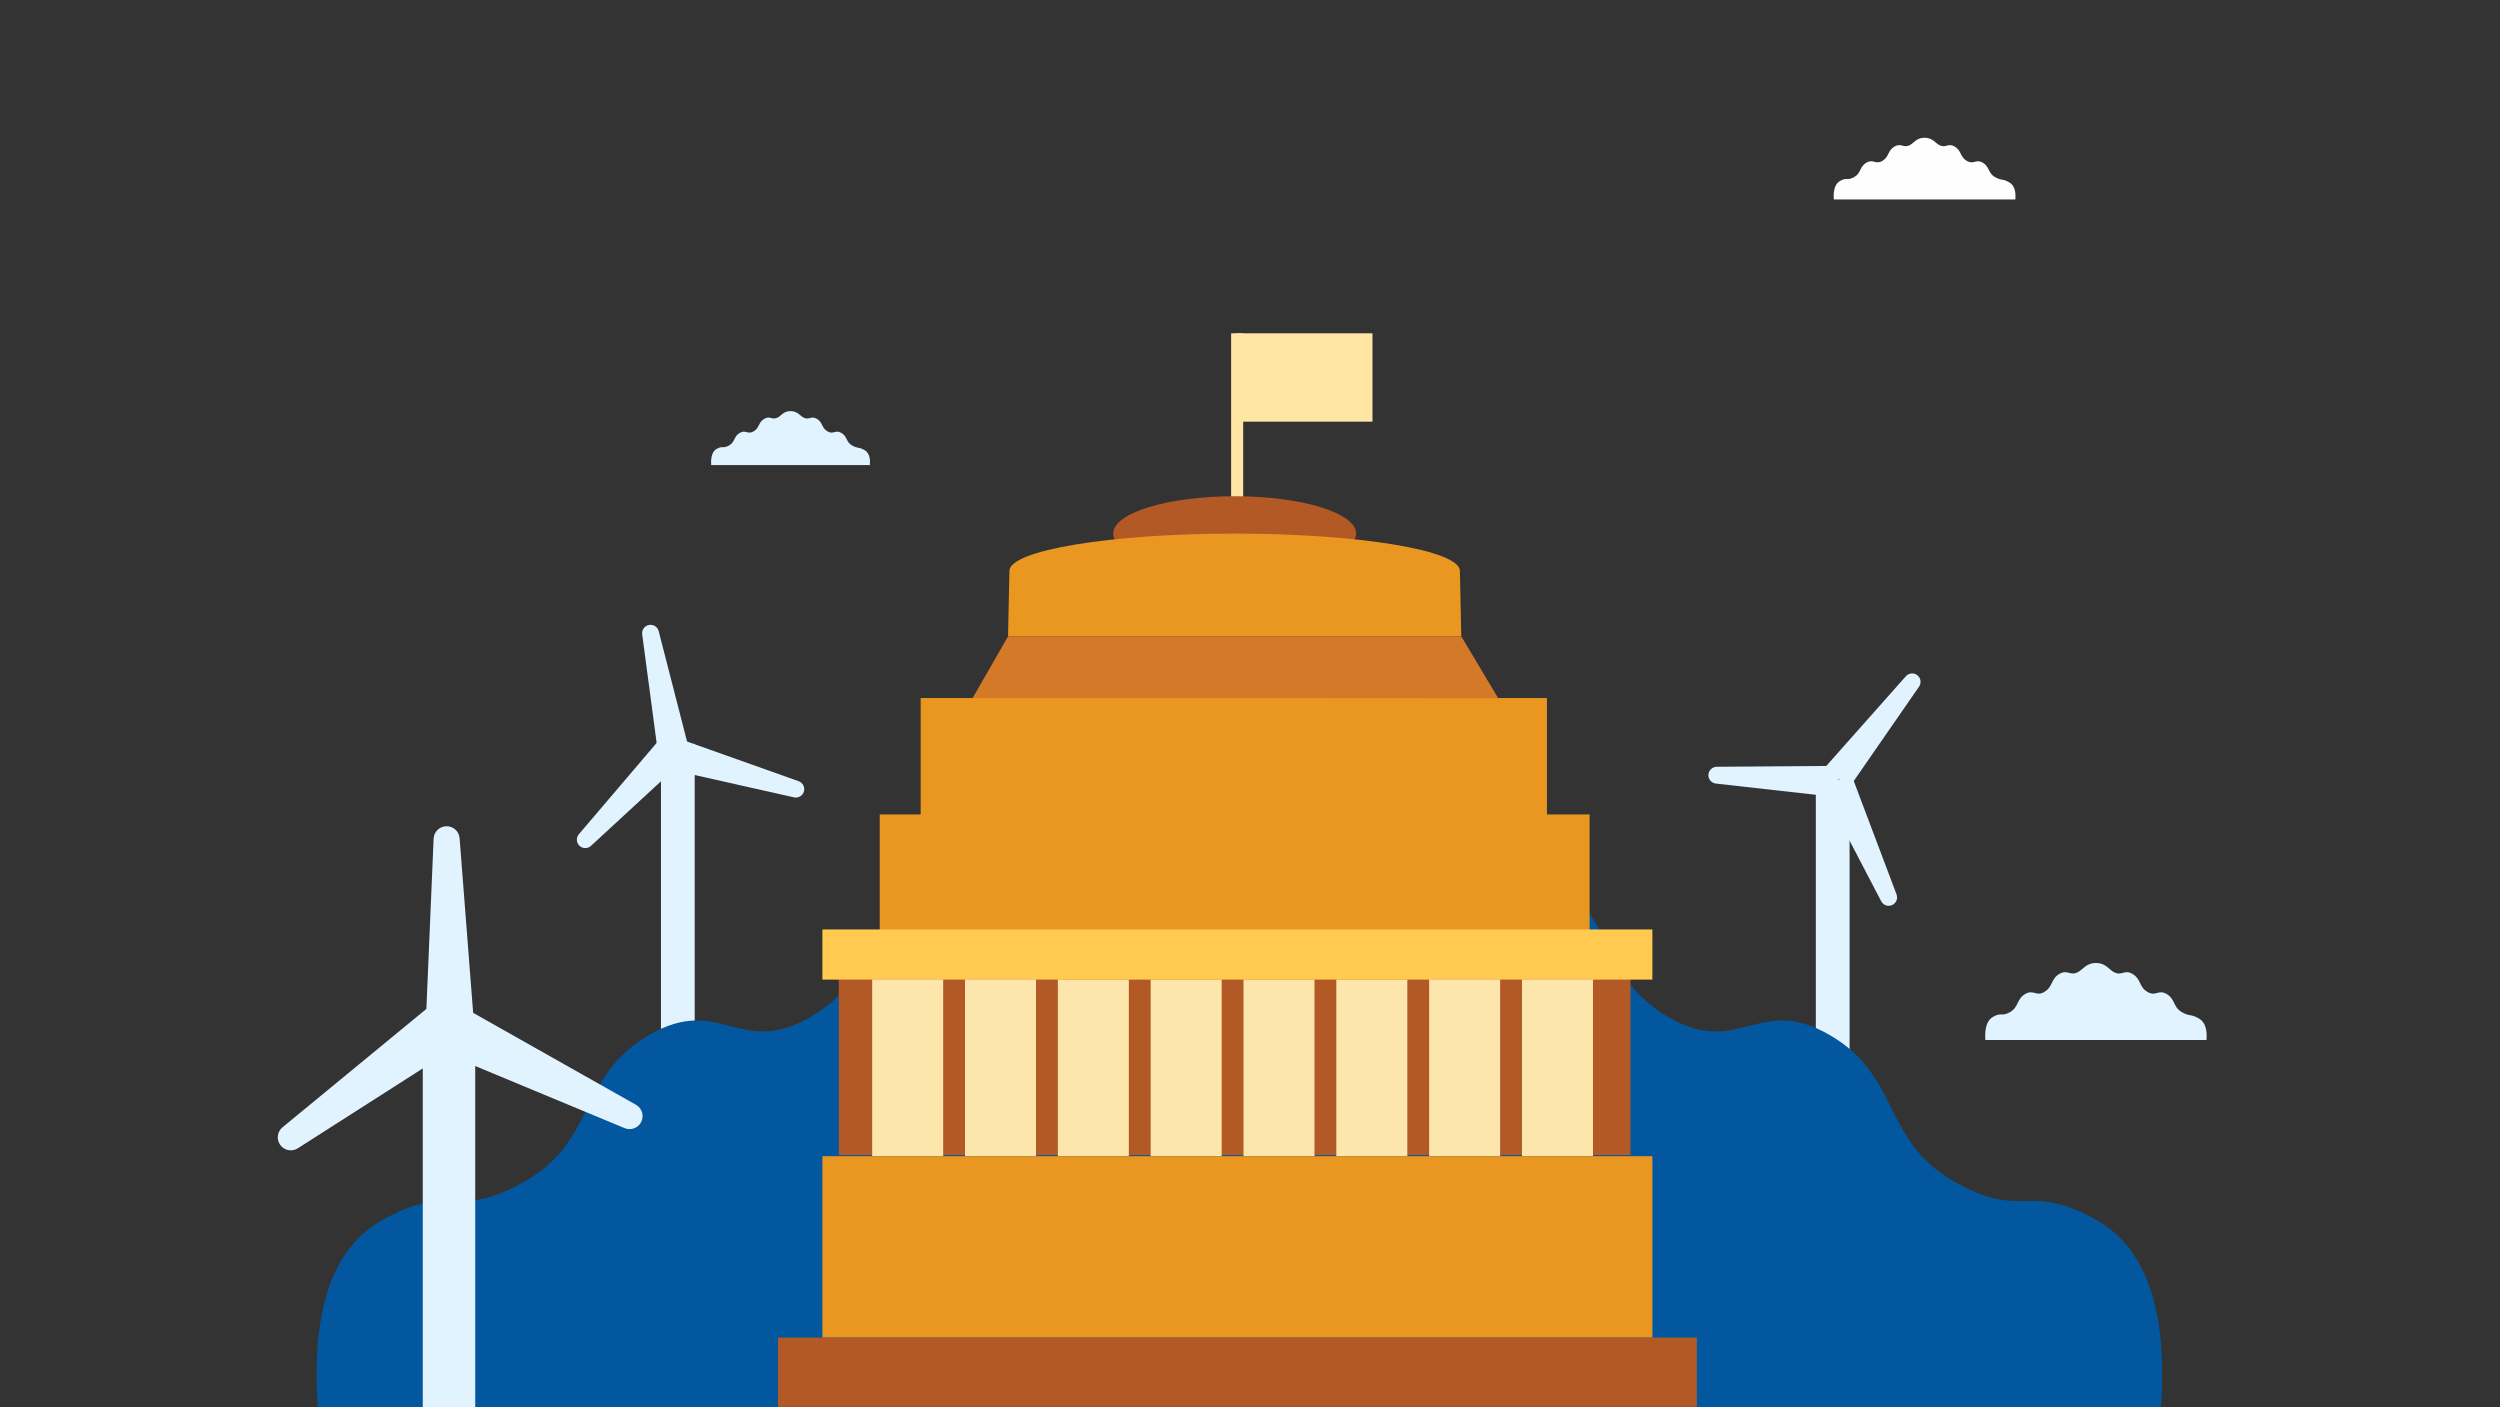 <?xml version="1.0" encoding="UTF-8"?>
<svg width="675px" height="380px" viewBox="0 0 675 380" version="1.1" xmlns="http://www.w3.org/2000/svg" xmlns:xlink="http://www.w3.org/1999/xlink">
    <rect x="0" y="0" width="675" height="380" fill="#333333" stroke="none"/>
    <!-- Generator: Sketch 64 (93537) - https://sketch.com -->
    <title>KTM_Lower North_675x380_SVG</title>
    <desc>Created with Sketch.</desc>
    <defs>
        <path d="M0.35,249.756 C0.35,276.377 4.452,302.012 12.014,326.06 L12.014,326.06 L475.236,326.06 C482.798,302.012 486.899,276.377 486.899,249.756 L486.899,249.756 C486.899,112.297 377.981,0.859 243.624,0.859 L243.624,0.859 C109.267,0.859 0.35,112.297 0.35,249.756" id="path-1"></path>
        <path d="M0.35,249.756 C0.35,276.377 4.452,302.012 12.014,326.06 L12.014,326.06 L475.236,326.06 C482.798,302.012 486.899,276.377 486.899,249.756 L486.899,249.756 C486.899,112.297 377.981,0.859 243.624,0.859 L243.624,0.859 C109.267,0.859 0.35,112.297 0.35,249.756" id="path-3"></path>
        <path d="M0.35,249.756 C0.35,276.377 4.452,302.012 12.014,326.06 L12.014,326.06 L475.236,326.06 C482.798,302.012 486.899,276.377 486.899,249.756 L486.899,249.756 C486.899,112.297 377.981,0.859 243.624,0.859 L243.624,0.859 C109.267,0.859 0.35,112.297 0.35,249.756" id="path-5"></path>
        <polygon id="path-7" points="0 0.86 48.733 0.86 48.733 39.762 0 39.762"></polygon>
        <polygon id="path-9" points="0 343.91 508.777 343.91 508.777 0.789 0 0.789"></polygon>
    </defs>
    <g id="KTM_Lower-North_675x380" stroke="none" stroke-width="1" fill="none" fill-rule="evenodd">
        <g id="Group-2" transform="translate(155.752, 168.701)" fill="#E1F3FF">
            <path d="M0.541,56.541 L22.011,31.334 L28.115,37.258 L3.813,59.683 C2.89,60.533 1.453,60.476 0.602,59.554 C-0.177,58.709 -0.202,57.415 0.541,56.541" id="Fill-14"></path>
            <path d="M22.092,1.706 L30.329,33.751 L22.004,35.368 L17.639,2.572 C17.474,1.328 18.348,0.186 19.592,0.02 C20.732,-0.132 21.805,0.593 22.092,1.706" id="Fill-16"></path>
            <path d="M58.627,46.585 L26.361,39.328 L28.69,31.141 L59.886,42.228 C61.068,42.648 61.685,43.948 61.265,45.129 C60.881,46.213 59.747,46.837 58.627,46.585" id="Fill-15"></path>
            <polygon id="Fill-17" points="22.706 115.504 31.82 115.504 31.82 32.151 22.706 32.151"></polygon>
        </g>
        <g id="Group-4" transform="translate(332.408, 89.991)" fill="#FFE6A3">
            <polygon id="Fill-39" points="1.304 23.859 38.161 23.859 38.161 5.96855888e-14 1.304 5.96855888e-14"></polygon>
            <polygon id="Fill-33" points="1.18127728e-13 61.784 3.251 61.784 3.251 -1.19371178e-13 1.18127728e-13 -1.19371178e-13"></polygon>
        </g>
        <g id="Group" transform="translate(461.263, 181.824)" fill="#E1F3FF">
            <path d="M50.805,59.67 L39.129,28.729 L31.345,32.174 L46.665,61.523 C47.246,62.634 48.618,63.066 49.73,62.486 C50.749,61.954 51.211,60.745 50.805,59.67" id="Fill-6"></path>
            <path d="M53.319,0.765 L31.345,25.531 L38.063,30.753 L56.886,3.566 C57.6,2.533 57.343,1.119 56.311,0.405 C55.365,-0.25 54.081,-0.096 53.319,0.765" id="Fill-3"></path>
            <path d="M2.017,29.736 L34.894,33.434 L35.338,24.965 L2.255,25.206 C1,25.216 -0.011,26.24 -1.91491264e-13,27.496 C0.008,28.645 0.875,29.608 2.017,29.736" id="Fill-9"></path>
            <polygon id="Fill-12" points="29.01 112.08 38.124 112.08 38.124 28.729 29.01 28.729"></polygon>
        </g>
        <g id="Group-53" transform="translate(75, 36)">
            <g id="Group-19" transform="translate(9.87, 18.251)">
                <g id="Group-5" transform="translate(5.6, 0)">
                    <mask id="mask-2" fill="white">
                        <use xlink:href="#path-1"></use>
                    </mask>
                    <g id="Clip-4"></g>
                </g>
                <g id="Group-8" transform="translate(5.6, 0)">
                    <mask id="mask-4" fill="white">
                        <use xlink:href="#path-3"></use>
                    </mask>
                    <g id="Clip-7"></g>
                </g>
                <g id="Group-11" transform="translate(5.6, 0)">
                    <mask id="mask-6" fill="white">
                        <use xlink:href="#path-5"></use>
                    </mask>
                    <g id="Clip-10"></g>
                </g>
                <path d="M442.513,264.622 C423.291,253.552 428.265,236.207 409.049,225.145 C389.837,214.082 384.857,231.439 365.641,220.38 C346.421,209.308 351.393,191.969 332.177,180.911 C312.975,169.845 307.993,187.201 288.775,176.147 C279.167,170.618 270.891,156.739 249.763,156.739 C228.644,156.739 220.358,170.618 210.75,176.147 C191.531,187.201 186.553,169.845 167.349,180.911 C148.123,191.969 153.104,209.308 133.887,220.38 C114.663,231.439 109.696,214.082 90.472,225.145 C71.26,236.207 76.232,253.552 57.016,264.622 C37.8,275.677 37.104,264.382 17.887,275.439 C-1.337,286.506 0.368,315.124 0.914,326.06 L271.167,326.06 L498.616,326.06 C499.157,315.124 500.863,286.506 481.641,275.439 C462.421,264.382 461.729,275.677 442.513,264.622" id="Fill-18" fill="#02579E"></path>
            </g>
            <g id="Group-52" transform="translate(0, 0.401)">
                <path d="M467.48,12.826 C465.587,11.738 465.519,12.469 463.626,11.399 C461.733,10.329 462.222,8.604 460.328,7.516 C458.435,6.43 457.946,8.137 456.05,7.05 C454.153,5.962 454.645,4.254 452.755,3.167 C450.866,2.08 450.37,3.783 448.477,2.695 C447.532,2.154 446.716,0.789 444.637,0.789 C442.558,0.789 441.738,2.154 440.793,2.695 C438.9,3.766 438.412,2.077 436.515,3.167 C434.618,4.258 435.115,5.958 433.22,7.05 C431.328,8.14 430.835,6.43 428.942,7.516 C427.049,8.604 427.542,10.309 425.648,11.399 C423.755,12.49 423.687,11.374 421.794,12.469 C419.901,13.564 420.068,16.391 420.122,17.461 L469.149,17.461 C469.206,16.362 469.374,13.912 467.48,12.826" id="Fill-22" fill="#FEFEFE"></path>
                <g id="Group-26" transform="translate(0, 234.43)">
                    <mask id="mask-8" fill="white">
                        <use xlink:href="#path-7"></use>
                    </mask>
                    <g id="Clip-25"></g>
                </g>
                <mask id="mask-10" fill="white">
                    <use xlink:href="#path-9"></use>
                </mask>
                <g id="Clip-32"></g>
                <polygon id="Fill-34" fill="#EA9722" mask="url(#mask-10)" points="162.529 219.268 354.188 219.268 354.188 183.498 162.529 183.498"></polygon>
                <path d="M291.16,107.668 C291.16,113.239 276.475,117.757 258.358,117.757 C240.24,117.757 225.555,113.239 225.555,107.668 C225.555,102.095 240.24,97.578 258.358,97.578 C276.475,97.578 291.16,102.095 291.16,107.668" id="Fill-35" fill="#B25926" mask="url(#mask-10)"></path>
                <path d="M319.541,135.41 L319.172,117.756 C319.172,112.183 291.945,107.668 258.357,107.668 C224.771,107.668 197.542,112.183 197.542,117.756 L197.174,135.41 L319.541,135.41 Z" id="Fill-36" fill="#EA9722" mask="url(#mask-10)"></path>
                <polygon id="Fill-37" fill="#D37927" mask="url(#mask-10)" points="329.492 152.072 187.397 152.435 197.175 135.41 319.54 135.41"></polygon>
                <polygon id="Fill-38" fill="#EA9722" mask="url(#mask-10)" points="173.584 194.914 342.678 194.914 342.678 152.074 173.584 152.074"></polygon>
                <polygon id="Fill-40" fill="#B25926" mask="url(#mask-10)" points="151.472 275.485 365.244 275.485 365.244 223.051 151.472 223.051"></polygon>
                <polygon id="Fill-41" fill="#FDE6AB" mask="url(#mask-10)" points="285.809 275.774 304.976 275.774 304.976 228.058 285.809 228.058"></polygon>
                <polygon id="Fill-42" fill="#FDE6AB" mask="url(#mask-10)" points="260.746 275.774 279.912 275.774 279.912 228.058 260.746 228.058"></polygon>
                <polygon id="Fill-43" fill="#FDE6AB" mask="url(#mask-10)" points="235.682 275.774 254.848 275.774 254.848 228.058 235.682 228.058"></polygon>
                <polygon id="Fill-44" fill="#FDE6AB" mask="url(#mask-10)" points="210.619 275.774 229.785 275.774 229.785 228.058 210.619 228.058"></polygon>
                <polygon id="Fill-45" fill="#FFCA4F" mask="url(#mask-10)" points="147.048 228.094 371.142 228.094 371.142 214.549 147.048 214.549"></polygon>
                <polygon id="Fill-46" fill="#FDE6AB" mask="url(#mask-10)" points="335.935 275.774 355.101 275.774 355.101 228.058 335.935 228.058"></polygon>
                <polygon id="Fill-47" fill="#FDE6AB" mask="url(#mask-10)" points="310.872 275.774 330.038 275.774 330.038 228.058 310.872 228.058"></polygon>
                <polygon id="Fill-48" fill="#FDE6AB" mask="url(#mask-10)" points="185.557 275.774 204.723 275.774 204.723 228.058 185.557 228.058"></polygon>
                <polygon id="Fill-49" fill="#FDE6AB" mask="url(#mask-10)" points="160.493 275.774 179.659 275.774 179.659 228.058 160.493 228.058"></polygon>
                <polygon id="Fill-50" fill="#EA9722" mask="url(#mask-10)" points="147.048 324.756 371.142 324.756 371.142 275.774 147.048 275.774"></polygon>
                <polygon id="Fill-51" fill="#B25926" mask="url(#mask-10)" points="135.05 343.91 383.14 343.91 383.14 324.756 135.05 324.756"></polygon>
            </g>
        </g>
        <g id="Group-3" transform="translate(75, 223.075)" fill="#E1F3FF">
            <path d="M49.092,3.242 L53.068,54.529 L39.893,54.759 L42.077,3.366 C42.161,1.425 43.799,-0.08 45.737,0.003 C47.514,0.078 48.954,1.469 49.092,3.242" id="Fill-29"></path>
            <path d="M93.637,81.52 L46.163,61.781 L51.937,49.937 L96.713,75.215 C98.402,76.171 98.999,78.314 98.045,80.004 C97.171,81.551 95.278,82.202 93.637,81.52" id="Fill-27"></path>
            <path d="M1.282,81.291 L40.991,48.616 L48.733,59.278 L5.406,86.965 C3.77,88.01 1.598,87.531 0.552,85.897 C-0.404,84.398 -0.091,82.421 1.282,81.291" id="Fill-24"></path>
            <polygon id="Fill-31" points="39.149 157.236 53.31 157.236 53.31 53.241 39.149 53.241"></polygon>
        </g>
        <path d="M233.414,121.52 C231.759,120.569 231.7,121.208 230.045,120.274 C228.391,119.338 228.818,117.83 227.164,116.88 C225.509,115.93 225.082,117.422 223.425,116.471 C221.766,115.521 222.197,114.028 220.545,113.079 C218.894,112.128 218.461,113.617 216.806,112.667 C215.981,112.193 215.267,111 213.45,111 C211.633,111 210.917,112.193 210.091,112.667 C208.436,113.602 208.01,112.125 206.352,113.079 C204.694,114.032 205.128,115.518 203.472,116.471 C201.819,117.425 201.388,115.93 199.734,116.88 C198.079,117.83 198.51,119.32 196.855,120.274 C195.2,121.226 195.141,120.251 193.486,121.208 C191.832,122.164 191.978,124.635 192.025,125.57 L234.872,125.57 C234.922,124.61 235.069,122.47 233.414,121.52" id="Fill-3" fill="#E1F3FF"></path>
        <path d="M593.73,275.017 C591.424,273.66 591.341,274.572 589.034,273.239 C586.728,271.902 587.324,269.75 585.017,268.394 C582.711,267.037 582.116,269.168 579.805,267.811 C577.495,266.454 578.093,264.323 575.791,262.968 C573.49,261.611 572.886,263.735 570.579,262.38 C569.428,261.703 568.434,260 565.901,260 C563.37,260 562.371,261.703 561.218,262.38 C558.912,263.715 558.317,261.606 556.006,262.968 C553.696,264.328 554.3,266.449 551.994,267.811 C549.687,269.171 549.088,267.037 546.782,268.394 C544.474,269.75 545.074,271.877 542.767,273.239 C540.461,274.599 540.378,273.206 538.072,274.572 C535.767,275.938 535.97,279.465 536.035,280.8 L595.763,280.8 C595.832,279.43 596.037,276.374 593.73,275.017" id="Fill-5" fill="#E1F3FF"></path>
    </g>
</svg>